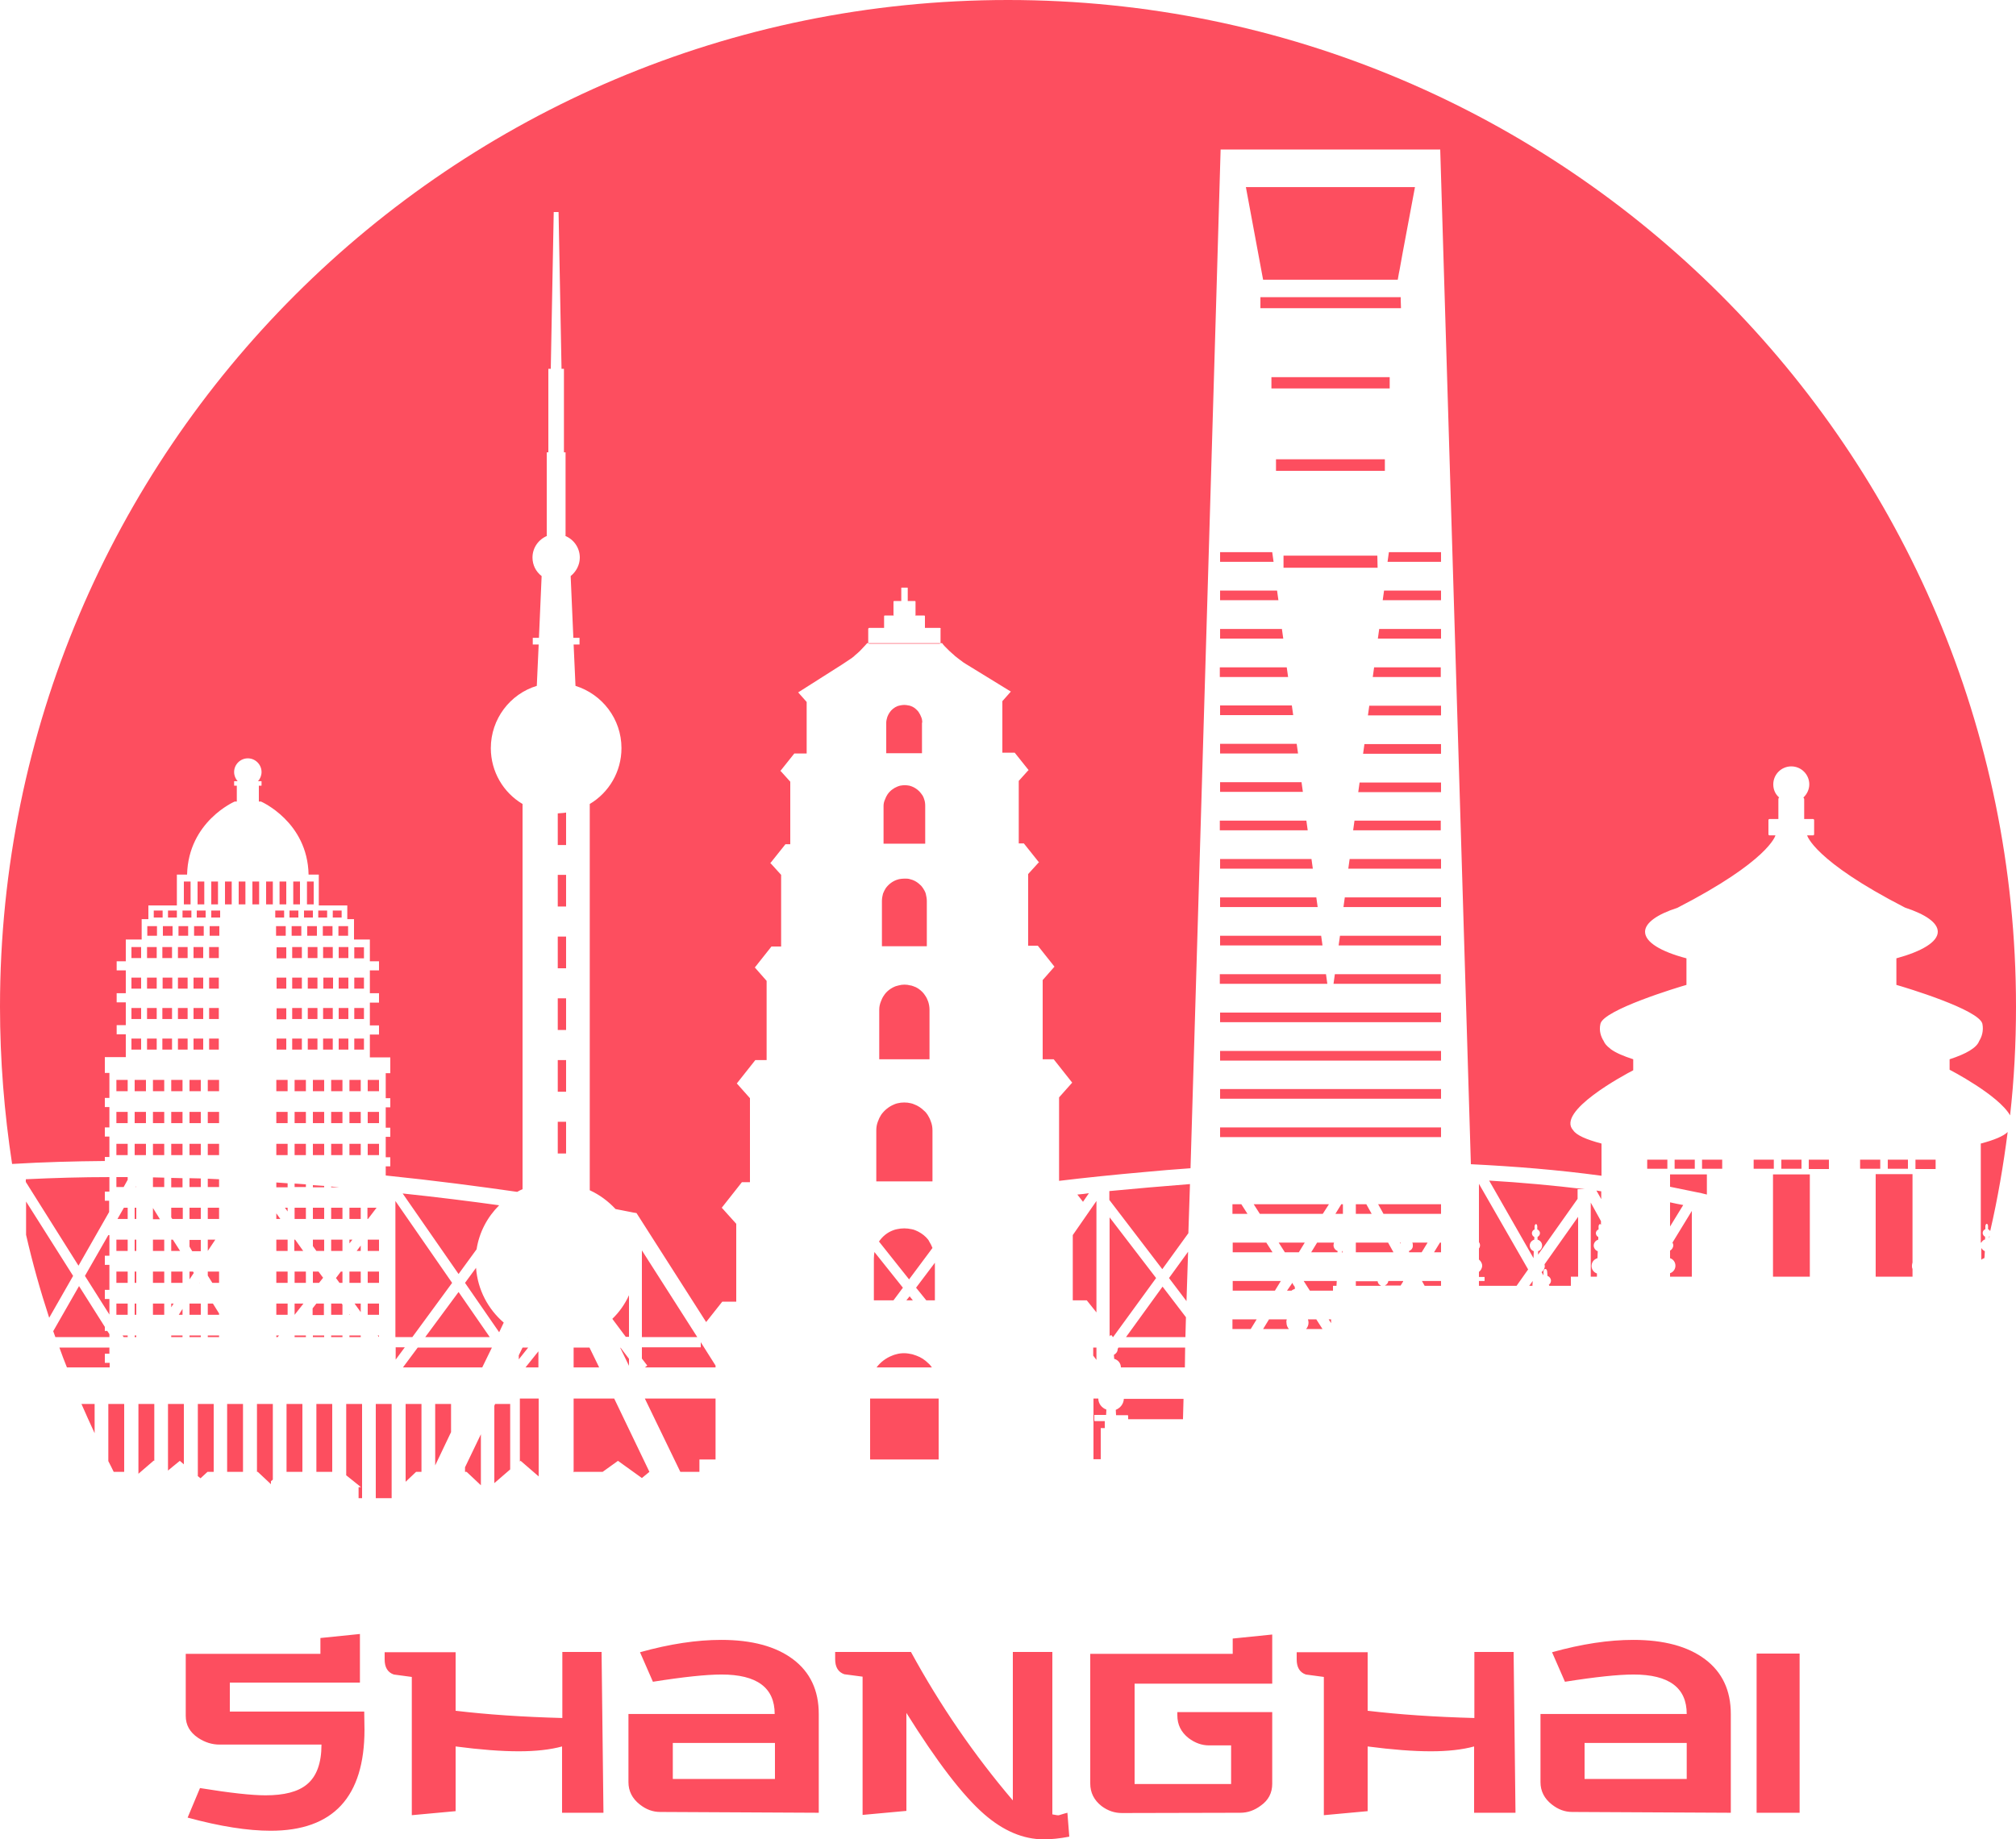<?xml version="1.0" encoding="UTF-8"?> <svg xmlns="http://www.w3.org/2000/svg" width="183" height="167" viewBox="0 0 183 167" fill="none"> <path d="M50.63 90.641H51.386V93.517H50.63V90.641ZM56.291 122.35L57.096 124.007V123.373L56.34 122.374H56.291V122.35ZM50.63 87.911H51.386V85.035H50.63V87.911ZM51.386 73.775C51.142 73.824 50.874 73.824 50.63 73.849V76.725H51.386V73.775ZM50.63 82.306H51.386V79.43H50.63V82.306ZM61.952 133.634H63.489V132.513H64.953V126.98H58.536L61.756 133.634H61.952ZM50.63 104.728H51.386V101.852H50.63V104.728ZM58.267 123.349L58.755 123.983L58.536 124.153H64.953V123.983L63.611 121.862V122.325H58.267V123.349V123.349ZM58.267 121.399H63.294L58.267 113.527V121.399V121.399ZM35.917 123.446L36.746 122.325H35.917V123.446ZM47.092 123.056V123.422L47.946 122.35H47.434L47.092 123.056ZM37.771 133.634H38.259V127.468H36.82V134.536L37.771 133.634ZM40.943 130.027V127.468H39.504V133.049L40.943 130.027ZM47.897 121.399H47.922C47.922 121.399 47.897 121.375 47.897 121.399ZM38.601 121.399H44.457L41.626 117.305L38.601 121.399ZM35.917 121.399H37.43L41.041 116.476L35.892 109.042V121.399H35.917ZM41.626 115.672L43.261 113.429C43.505 111.87 44.237 110.505 45.311 109.432C42.7 109.067 39.772 108.701 36.551 108.36L41.626 115.672ZM42.358 133.634L43.652 134.853V130.222L42.212 133.22V133.634H42.358ZM48.873 122.691L47.702 124.153H48.873V122.691ZM47.165 132.708L47.263 132.635L48.898 134.048V126.98H47.19V132.708H47.165ZM44.652 122.35H37.918L36.576 124.153H43.774L44.652 122.35ZM50.63 99.123H51.386V96.247H50.63V99.123ZM79.812 91.665V96.174H84.375V91.665C84.375 91.421 84.326 91.153 84.253 90.934C84.18 90.739 84.107 90.568 83.985 90.397C83.912 90.276 83.814 90.154 83.716 90.056C83.497 89.837 83.228 89.642 82.911 89.544C82.814 89.52 82.74 89.471 82.643 89.471C82.472 89.422 82.277 89.398 82.106 89.398C81.911 89.398 81.74 89.422 81.569 89.471C81.472 89.496 81.398 89.52 81.301 89.544C80.862 89.715 80.471 90.007 80.227 90.397C80.105 90.568 80.032 90.739 79.959 90.934C79.861 91.177 79.812 91.421 79.812 91.665ZM99.235 122.35V123.081L99.528 123.471V122.35H99.235ZM80.203 73.166V76.603H83.985V73.166C83.985 72.947 83.96 72.752 83.887 72.557C83.838 72.386 83.765 72.24 83.668 72.118C83.594 72.021 83.521 71.923 83.448 71.85C83.253 71.655 83.033 71.509 82.789 71.411C82.716 71.387 82.643 71.362 82.57 71.338C82.423 71.314 82.277 71.289 82.13 71.289C81.984 71.289 81.838 71.314 81.691 71.338C81.618 71.362 81.545 71.387 81.472 71.411C81.106 71.558 80.788 71.801 80.569 72.118C80.471 72.264 80.398 72.411 80.349 72.557C80.252 72.752 80.203 72.971 80.203 73.166ZM80.056 81.794V85.913H84.131V81.794C84.131 81.575 84.082 81.355 84.034 81.136C83.985 80.965 83.887 80.795 83.79 80.648C83.716 80.551 83.643 80.429 83.546 80.356C83.35 80.161 83.106 79.99 82.838 79.893C82.765 79.868 82.667 79.844 82.594 79.82C82.448 79.771 82.277 79.771 82.106 79.771C81.935 79.771 81.789 79.795 81.618 79.82C81.545 79.844 81.447 79.868 81.374 79.893C80.984 80.039 80.642 80.307 80.398 80.648C80.3 80.795 80.227 80.965 80.154 81.136C80.105 81.331 80.056 81.55 80.056 81.794ZM83.716 65.611C83.716 65.44 83.692 65.245 83.619 65.099C83.57 64.953 83.497 64.831 83.424 64.709C83.375 64.611 83.302 64.538 83.228 64.465C83.058 64.294 82.887 64.173 82.667 64.1C82.594 64.075 82.545 64.051 82.472 64.051C82.35 64.026 82.228 64.002 82.082 64.002C81.96 64.002 81.813 64.026 81.691 64.051C81.618 64.075 81.569 64.075 81.496 64.1C81.179 64.221 80.91 64.441 80.74 64.709C80.666 64.831 80.593 64.953 80.544 65.099C80.496 65.269 80.447 65.44 80.447 65.611V68.389H83.692V65.611H83.716ZM97.795 108.457L98.308 109.115L98.844 108.336C98.503 108.384 98.161 108.433 97.795 108.457ZM99.528 109.042L97.38 112.138V118.06H98.649L99.528 119.157V109.042ZM108.019 107.507C105.481 107.702 103.041 107.921 100.699 108.141V108.945L105.506 115.233L107.872 111.967L108.019 107.507ZM107.848 113.649L106.116 116.037L107.702 118.133L107.848 113.649ZM99.357 128.467H100.406L100.43 127.98C100.016 127.833 99.698 127.444 99.698 126.98H99.259V132.489H99.918V129.661H100.284V129.028H99.381C99.357 129.028 99.332 129.003 99.332 128.979V128.492C99.308 128.492 99.332 128.467 99.357 128.467ZM58.95 133.634L55.754 126.98H52.07V133.683L52.118 133.634H54.705L56.096 132.635L58.267 134.195L58.95 133.634ZM79.544 102.632V107.263H84.644V102.632C84.644 102.34 84.595 102.072 84.497 101.828C84.424 101.609 84.326 101.414 84.204 101.219C84.107 101.073 84.009 100.951 83.887 100.853C83.643 100.609 83.326 100.39 82.984 100.268C82.887 100.22 82.789 100.195 82.692 100.171C82.496 100.122 82.301 100.098 82.082 100.098C81.862 100.098 81.667 100.122 81.472 100.171C81.374 100.195 81.276 100.22 81.179 100.268C80.691 100.463 80.276 100.804 79.983 101.219C79.861 101.414 79.764 101.609 79.69 101.828C79.593 102.072 79.544 102.34 79.544 102.632ZM52.07 124.153H54.388L53.509 122.35H52.07V124.153ZM78.983 132.513H85.205V126.98H78.983V132.513ZM57.096 117.597C56.73 118.401 56.218 119.133 55.583 119.742L56.803 121.375H57.096V117.597ZM53.021 121.399H53.046C53.021 121.399 53.021 121.399 53.021 121.399ZM79.324 114.282V118.06H81.106L81.96 116.915L79.373 113.673C79.349 113.892 79.324 114.087 79.324 114.282ZM82.57 117.695L82.277 118.06H82.862L82.57 117.695ZM81.35 122.959C81.228 122.983 81.106 123.032 80.984 123.081C80.422 123.3 79.934 123.666 79.568 124.153H84.595C84.497 124.031 84.4 123.885 84.278 123.788C83.96 123.471 83.594 123.227 83.18 123.081C83.058 123.032 82.936 123.008 82.814 122.959C82.57 122.91 82.326 122.862 82.082 122.862C81.838 122.862 81.594 122.886 81.35 122.959ZM84.058 112.333C83.79 112.065 83.448 111.845 83.082 111.699C82.984 111.65 82.862 111.626 82.74 111.601C82.521 111.553 82.301 111.528 82.082 111.528C81.862 111.528 81.642 111.553 81.423 111.601C81.301 111.626 81.203 111.65 81.081 111.699C80.544 111.894 80.105 112.26 79.788 112.723L82.521 116.159L84.644 113.308C84.57 113.113 84.473 112.918 84.351 112.723C84.302 112.601 84.18 112.454 84.058 112.333ZM84.863 114.648L83.155 116.915L84.082 118.06H84.863V114.648ZM26.279 83.305H27.084V82.671H26.279V83.305ZM25.376 82.111H25.986V80.039H25.376V82.111ZM25.083 99.074H26.108V98.05H25.083V99.074ZM26.523 95.296H27.401V94.297H26.523V95.296ZM26.01 133.634H27.45V127.468H26.01V133.634ZM26.108 124.153H25.083H26.108ZM25.059 84.962H25.937V84.085H25.059V84.962ZM25.986 86.01H25.108V87.01H25.986V86.01ZM25.108 95.296H25.986V94.297H25.108V95.296ZM25.986 88.764H25.108V89.764H25.986V88.764ZM25.986 91.543H25.108V92.542H25.986V91.543ZM24.986 83.305H25.791V82.671H24.986V83.305ZM26.791 112.552H26.718V113.576H27.523L26.791 112.552ZM26.474 84.962H27.352V84.085H26.474V84.962ZM26.62 82.111H27.23V80.039H26.62V82.111ZM27.767 121.253H26.742V121.399H27.767V121.253ZM27.767 124.153H26.742H27.767ZM107.653 119.596L105.53 116.817L102.212 121.399H107.604L107.653 119.596ZM26.523 86.985H27.401V85.986H26.523V86.985ZM26.523 92.518H27.401V91.519H26.523V92.518ZM27.548 118.353H26.742V119.376L27.548 118.353ZM27.401 88.764H26.523V89.764H27.401V88.764ZM33.379 119.376H34.404V118.353H33.379V119.376ZM33.379 124.153H34.404H33.379ZM26.108 100.951H25.083V101.974H26.108V100.951ZM33.379 116.476H34.404V115.452H33.379V116.476ZM43.212 115.111L42.212 116.476L45.311 120.96L45.726 120.083C44.31 118.864 43.359 117.11 43.212 115.111ZM34.404 121.399V121.253H34.282L34.404 121.399ZM33.379 110.675H33.404L34.184 109.652H33.355V110.675H33.379ZM33.379 101.974H34.404V100.951H33.379V101.974ZM44.872 127.639V134.658L46.311 133.415V127.468H44.945L44.872 127.639ZM33.379 104.875H34.404V103.851H33.379V104.875ZM34.404 98.05H33.379V99.074H34.404V98.05ZM33.379 113.576H34.404V112.552H33.379V113.576ZM25.083 110.675H25.449L25.083 110.163V110.675ZM26.108 109.652H25.864L26.108 109.993V109.652ZM26.108 103.851H25.083V104.875H26.108V103.851ZM26.108 112.552H25.083V113.576H26.108V112.552ZM26.108 107.434C25.766 107.409 25.425 107.385 25.083 107.361V107.799H26.108V107.434ZM35.551 127.468H34.111V136.023H35.551V127.468ZM26.108 118.353H25.083V119.376H26.108V118.353ZM26.108 115.452H25.083V116.476H26.108V115.452ZM31.403 133.927L32.769 135.023H32.55V136.023H32.867V127.468H31.427V133.927H31.403ZM25.083 121.399H25.205L25.327 121.253H25.083V121.399ZM138.372 117.378H138.665H138.372ZM141.544 117.378H141.008H141.544ZM127.905 113.576V113.697H129.052L129.588 112.82H128.198C128.246 112.893 128.246 112.966 128.246 113.064C128.271 113.308 128.124 113.502 127.905 113.576ZM130.808 109.335H125.099L125.587 110.212H130.808V109.335ZM126.002 112.82H123.074V113.697H126.49L126.002 112.82ZM134.298 117.378H135.762H134.298ZM130.808 112.82H130.711L130.174 113.697H130.808V112.82ZM143.228 107.97H143.838C140.983 107.629 138.08 107.361 135.176 107.19L139.202 114.234L139.226 113.6C139.007 113.527 138.86 113.308 138.86 113.088C138.86 112.844 139.031 112.625 139.275 112.552V112.308C139.153 112.259 139.056 112.113 139.056 111.967C139.056 111.821 139.153 111.675 139.3 111.626V111.358C139.3 111.236 139.373 111.138 139.422 111.138C139.495 111.138 139.544 111.236 139.544 111.358V111.626C139.69 111.675 139.788 111.821 139.788 111.967C139.788 112.113 139.69 112.235 139.568 112.308V112.552C139.812 112.625 139.983 112.82 139.983 113.088C139.983 113.332 139.836 113.527 139.617 113.6V113.917L143.204 108.847V107.97H143.228ZM138.812 116.744H139.104L139.129 116.305L138.812 116.744ZM27.767 115.452H26.742V116.476H27.767V115.452ZM116.266 116.305H111.898V117.183H115.729L116.266 116.305ZM130.808 116.744V116.305H129.076L129.32 116.744H130.808ZM121 116.744H121.317L121.341 116.305H118.34L118.901 117.183H121V116.744V116.744ZM121.878 113.697V113.576C121.854 113.576 121.854 113.6 121.829 113.6V113.722H121.878V113.697ZM120.829 119.791H120.609L120.829 120.132V119.791ZM120.048 120.668L119.487 119.791H118.73C118.755 119.888 118.779 119.986 118.779 120.083C118.779 120.302 118.706 120.497 118.56 120.668H120.048V120.668ZM121.878 109.335H121.756L121.219 110.212H121.902V109.335H121.878ZM110.752 103.242H130.808V102.364H110.752V103.242V103.242ZM127.124 116.744L127.368 116.354V116.305H126.026C126.002 116.476 125.904 116.622 125.733 116.695V116.72H127.124V116.744ZM123.074 109.335V110.212H124.513L124.025 109.335H123.074ZM127.075 112.82L127.124 112.918C127.124 112.893 127.148 112.869 127.148 112.82H127.075ZM123.074 116.305V116.744H125.343V116.72C125.172 116.647 125.074 116.5 125.05 116.33H123.074V116.305ZM134.249 112.771C134.298 112.844 134.346 112.942 134.346 113.064C134.346 113.161 134.322 113.259 134.249 113.356V114.356C134.42 114.502 134.542 114.697 134.542 114.916C134.542 115.135 134.42 115.355 134.249 115.477V115.94H134.737C134.761 115.94 134.761 115.94 134.761 115.964V116.281C134.761 116.305 134.761 116.305 134.737 116.305H134.249V116.744H137.665L138.714 115.257L134.249 107.483V112.771ZM170.678 105.289H168.848V106.118H170.678V105.289ZM161.016 105.289H159.186V106.118H161.016V105.289ZM160.942 115.915H164.285V106.629H160.942V115.915ZM171.361 105.289V106.118H173.191V105.289H171.361ZM173.874 106.142H175.704V105.289H173.874V106.142ZM170.263 115.915H173.606V115.209C173.557 115.111 173.557 115.014 173.557 114.916C173.557 114.819 173.582 114.721 173.606 114.624V106.605H170.263V115.915ZM142.618 115.915H143.252V110.48L140.202 114.794C140.202 114.843 140.227 114.892 140.227 114.94C140.227 115.16 140.105 115.379 139.934 115.501L140.105 115.794V115.501C140.105 115.33 140.178 115.209 140.276 115.209C140.373 115.209 140.446 115.33 140.446 115.501L140.471 115.842C140.666 115.915 140.788 116.086 140.788 116.281C140.788 116.427 140.715 116.549 140.593 116.647L140.642 116.744H142.594V115.915H142.618ZM179.852 112.82C179.926 112.674 180.048 112.576 180.194 112.528V112.284C180.072 112.235 179.974 112.089 179.974 111.943C179.974 111.796 180.072 111.65 180.218 111.601V111.333C180.218 111.211 180.292 111.114 180.34 111.114C180.414 111.114 180.462 111.211 180.462 111.333V111.601C180.536 111.626 180.609 111.699 180.658 111.772C181.341 108.823 181.853 105.825 182.244 102.779C181.878 103.144 181.024 103.51 179.804 103.827V112.82H179.852ZM179.852 113.308V114.38C179.926 114.307 180.023 114.258 180.121 114.234C180.121 114.185 180.145 114.161 180.145 114.112L180.17 113.6C180.023 113.527 179.926 113.429 179.852 113.308ZM180.56 112.454C180.584 112.381 180.584 112.308 180.609 112.235C180.584 112.26 180.56 112.26 180.56 112.26V112.454ZM183 91.397C183 94.736 182.829 98.026 182.463 101.268C181.414 99.415 176.973 97.124 176.973 97.124V96.174C178.486 95.686 179.438 95.126 179.657 94.516C179.901 94.126 180.072 93.59 179.95 92.957C179.657 91.665 172.923 89.642 172.142 89.422V87.01C174.46 86.376 175.9 85.523 175.9 84.597C175.9 83.768 174.777 83.013 172.923 82.403C164.627 78.138 164.041 75.847 164.041 75.847H162.626H164.578C164.627 75.847 164.676 75.798 164.676 75.75V74.458C164.676 74.409 164.627 74.36 164.578 74.36H163.773V72.557C163.773 72.508 163.748 72.459 163.7 72.41C164.017 72.118 164.236 71.679 164.236 71.216C164.236 70.314 163.504 69.583 162.602 69.583C161.699 69.583 160.967 70.314 160.967 71.216C160.967 71.704 161.162 72.118 161.504 72.41C161.455 72.435 161.43 72.484 161.43 72.557V74.36H160.625C160.576 74.36 160.528 74.409 160.528 74.458V75.75C160.528 75.798 160.576 75.847 160.625 75.847H161.162C161.162 75.871 160.552 78.162 152.256 82.428C150.426 83.013 149.328 83.793 149.328 84.597C149.328 85.547 150.768 86.4 153.086 87.01V89.422C152.305 89.642 145.546 91.689 145.278 92.957C145.131 93.59 145.326 94.126 145.57 94.516C145.668 94.76 145.863 94.979 146.156 95.199C146.18 95.223 146.205 95.248 146.205 95.248C146.668 95.589 147.352 95.881 148.254 96.174V97.173C147.498 97.563 141.203 100.926 142.813 102.632C143.106 103.071 143.984 103.461 145.375 103.827V106.751C141.447 106.215 137.47 105.898 133.517 105.703L130.735 13.575L110.8 13.575L110.386 27.809L108.068 106.069C106.628 106.166 105.237 106.288 103.92 106.41C101.162 106.654 98.552 106.922 96.136 107.214V99.635L97.307 98.319H97.332L97.307 98.294L97.332 98.27H97.307L95.648 96.174H94.648V88.984L95.697 87.79H95.721L95.697 87.765L95.721 87.741H95.697L94.208 85.864H93.33V79.357L94.282 78.309H94.306V78.284V78.26H94.282L92.94 76.578H92.476V70.9L93.354 69.925H93.379V69.9H93.354L92.11 68.34H90.988V63.661L91.744 62.808H91.768H91.744L91.768 62.783H91.744L87.694 60.297C87.523 60.2 87.352 60.078 87.206 59.956C87.181 59.932 87.157 59.932 87.132 59.907C86.986 59.786 86.84 59.688 86.693 59.566C86.669 59.542 86.644 59.517 86.62 59.493C86.474 59.371 86.352 59.249 86.205 59.128C86.181 59.103 86.156 59.079 86.156 59.079C86.034 58.957 85.888 58.811 85.766 58.689C85.668 58.591 85.595 58.494 85.522 58.396H85.132H79.056H78.714C78.641 58.469 78.568 58.567 78.495 58.64C78.373 58.786 78.226 58.908 78.104 59.054C78.08 59.079 78.056 59.103 78.031 59.128C77.909 59.249 77.763 59.371 77.616 59.493C77.592 59.517 77.568 59.542 77.543 59.566C77.397 59.688 77.25 59.81 77.08 59.907C77.055 59.932 77.031 59.932 77.006 59.956C76.836 60.078 76.665 60.176 76.494 60.297L72.468 62.856H72.444L72.468 62.881H72.444H72.468L73.224 63.734V68.413H72.102L70.858 69.973H70.833V69.998H70.858L71.736 70.973V76.651H71.297L69.955 78.333H69.93V78.357V78.382H69.955L70.906 79.43V85.937H70.028L68.54 87.814H68.515L68.54 87.838L68.515 87.863H68.54L69.589 89.057V96.247H68.564L66.905 98.343H66.88L66.905 98.367L66.88 98.392H66.905L68.076 99.708V107.336H67.344L65.538 109.627H65.514L65.538 109.652L65.514 109.676H65.538L66.832 111.114V118.182H65.563L64.099 120.034L57.779 110.139L57.486 110.09C57.462 110.09 56.901 109.968 55.876 109.774C55.217 109.067 54.436 108.482 53.534 108.067V72.996C55.266 71.972 56.413 70.071 56.413 67.926C56.413 65.269 54.656 63.027 52.24 62.272L52.07 58.518H52.606V57.909H52.045L51.801 52.303C52.289 51.913 52.631 51.304 52.631 50.622C52.631 49.72 52.07 48.964 51.289 48.647H51.338V41.068H51.191V33.488H50.972L50.703 19.254H50.264L49.996 33.488H49.776V41.068H49.63V48.647H49.678C48.898 48.964 48.336 49.72 48.336 50.622C48.336 51.304 48.654 51.913 49.166 52.303L48.922 57.909H48.361V58.518H48.898L48.727 62.272C46.311 63.003 44.554 65.269 44.554 67.926C44.554 70.071 45.701 71.972 47.434 72.996V107.97C47.263 108.043 47.116 108.116 46.946 108.214C43.554 107.726 39.504 107.19 35.014 106.727V105.898H35.429V105.07H35.014V103.217H35.429V102.389H35.014V100.536H35.429V99.708H35.014V97.441H35.429V96.003H33.574V93.931H34.404V93.103H33.574V91.031H34.404V90.178H33.574V88.106H34.404V87.278H33.574V85.304H32.135V83.451H31.525V82.208H28.938V79.405H28.011C27.914 74.604 23.692 72.776 23.692 72.776H23.497V71.338H23.717C23.741 71.338 23.741 71.314 23.741 71.314V70.948C23.741 70.924 23.717 70.924 23.717 70.924H23.424C23.619 70.704 23.741 70.412 23.741 70.095C23.741 69.413 23.18 68.852 22.497 68.852C21.814 68.852 21.252 69.413 21.252 70.095C21.252 70.412 21.374 70.704 21.57 70.924H21.277C21.252 70.924 21.252 70.948 21.252 70.948V71.314C21.252 71.338 21.277 71.338 21.277 71.338H21.496V72.776H21.301C21.301 72.776 17.104 74.58 16.982 79.405H16.055V82.208H13.469V83.451H12.859V85.304H11.419V87.278H10.59V88.106H11.419V90.178H10.59V91.007H11.419V93.078H10.59V93.907H11.419V95.979H9.516V97.417H9.931V99.683H9.516V100.512H9.931V102.364H9.516V103.193H9.931V105.045H9.516V105.411C6.759 105.435 3.928 105.508 1.098 105.679C0.39 101.048 0 96.271 0 91.397C0 40.921 40.968 0 91.5 0C142.032 0 183 40.921 183 91.397ZM85.4 57.105C85.4 57.056 85.351 57.007 85.302 57.007H83.96V55.959C83.96 55.91 83.936 55.886 83.887 55.886H83.058C83.082 55.886 83.106 55.862 83.106 55.837V54.619C83.106 54.594 83.082 54.57 83.058 54.57H82.399V53.376C82.399 53.351 82.374 53.351 82.374 53.351H81.838C81.813 53.351 81.813 53.376 81.813 53.376V54.57H81.154C81.13 54.57 81.106 54.594 81.106 54.619V55.837C81.106 55.862 81.13 55.886 81.154 55.886H80.325C80.276 55.886 80.252 55.91 80.252 55.959V57.007H78.91C78.861 57.007 78.812 57.056 78.812 57.105V58.348C78.812 58.396 78.861 58.445 78.91 58.445H85.278C85.327 58.445 85.376 58.396 85.376 58.348V57.105H85.4ZM161.699 105.289V106.118H163.529V105.289H161.699ZM149.523 105.289V106.118H151.353V105.289H149.523ZM144.424 115.915H144.96V115.623C144.668 115.525 144.472 115.257 144.472 114.94C144.472 114.599 144.692 114.331 145.009 114.234L145.034 113.6C144.814 113.527 144.668 113.308 144.668 113.088C144.668 112.844 144.838 112.625 145.082 112.552V112.308C144.96 112.259 144.863 112.113 144.863 111.967C144.863 111.821 144.96 111.675 145.107 111.626V111.358C145.107 111.236 145.18 111.138 145.229 111.138C145.278 111.138 145.302 111.163 145.326 111.211V110.87L144.399 109.189V115.915H144.424ZM152.012 105.289V106.118H153.842V105.289H152.012ZM145.351 108.165C145.204 108.141 145.058 108.116 144.912 108.092L145.351 108.872V108.165ZM156.331 105.289H154.501V106.118H156.331V105.289ZM151.597 115.599V115.769V115.915H153.574V109.944L151.817 112.82C151.866 112.893 151.89 112.991 151.89 113.064C151.89 113.259 151.768 113.454 151.597 113.551V114.234C151.89 114.331 152.085 114.599 152.085 114.916C152.085 115.233 151.89 115.501 151.597 115.599ZM151.597 107.751C152.549 107.946 153.5 108.141 154.452 108.336L154.94 108.457V106.629H151.597V107.751ZM164.188 106.142H166.018V105.289H164.188V106.142ZM151.597 111.358L152.793 109.408C152.402 109.335 152.012 109.262 151.597 109.164V111.358ZM130.808 57.105H125.196L125.074 57.982H130.808V57.105ZM130.808 77.992H122.512L122.39 78.869H130.808V77.992ZM110.752 89.325H120.487L120.365 88.448H110.727V89.325H110.752ZM110.752 85.84H120.048L119.926 84.962H110.752V85.84ZM130.808 84.962H121.634L121.512 85.84H130.808V84.962ZM130.808 81.477H122.073L121.951 82.355H130.808V81.477ZM130.808 88.448H121.17L121.048 89.325H130.784V88.448H130.808ZM110.752 71.899H118.267L118.145 71.021H110.752V71.899ZM110.752 82.355H119.609L119.487 81.477H110.752V82.355ZM110.752 75.384H118.706L118.584 74.507H110.727V75.384H110.752ZM110.752 78.869H119.17L119.048 77.992H110.752V78.869ZM107.58 122.35H101.528L101.455 122.472V122.496C101.455 122.715 101.309 122.91 101.114 123.008L101.138 123.373C101.504 123.471 101.748 123.788 101.748 124.153H107.555L107.58 122.35ZM130.808 53.619H125.636L125.514 54.497H130.808V53.619ZM100.699 121.35C100.748 121.277 100.796 121.229 100.845 121.229C100.918 121.229 100.967 121.302 101.016 121.399H101.04L104.944 116.037L100.723 110.529V120.644V120.668V120.692V120.717V121.35H100.699ZM130.808 50.134H126.075L125.953 51.011H130.808V50.134ZM107.384 128.833L107.433 127.005H102.016C101.992 127.468 101.699 127.834 101.284 128.004L101.309 128.492H102.358C102.382 128.492 102.407 128.516 102.407 128.54V128.857H107.384V128.833ZM110.752 68.413H117.828L117.706 67.536H110.752V68.413ZM130.808 64.075H124.294L124.172 64.953H130.808V64.075ZM130.808 60.59H124.733L124.611 61.467H130.784V60.59H130.808ZM130.808 67.56H123.854L123.732 68.438H130.808V67.56ZM130.808 71.046H123.415L123.293 71.923H130.808V71.046ZM130.808 74.507H122.952L122.83 75.384H130.784V74.507H130.808ZM117.315 116.476L116.827 117.183H117.242C117.315 117.11 117.413 117.061 117.535 117.037V116.842L117.364 116.598C117.364 116.549 117.34 116.5 117.315 116.476ZM110.752 64.928H117.388L117.266 64.051H110.752V64.928ZM110.752 96.296H130.808V95.418H110.752V96.296V96.296ZM121.414 113.576C121.195 113.502 121.048 113.283 121.048 113.064C121.048 112.966 121.073 112.893 121.097 112.82H119.56L119.023 113.697H121.414V113.576ZM110.752 105.898C110.898 105.898 111.02 105.874 111.166 105.874L110.752 105.898ZM110.752 99.756H130.808V98.879H110.752V99.756V99.756ZM117.901 113.697L118.438 112.82H116.071L116.632 113.697H117.901ZM116.803 119.791H115.192L114.656 120.668H116.998C116.852 120.497 116.778 120.302 116.778 120.083C116.754 119.986 116.778 119.888 116.803 119.791ZM111.874 113.697H115.51L114.948 112.82H111.898V113.697H111.874ZM111.874 109.335V110.212H113.24L112.679 109.335H111.874ZM120.634 109.335H113.802L114.363 110.212H120.072L120.634 109.335ZM111.874 120.668H113.533L114.07 119.791H111.874V120.668ZM110.752 92.81H130.808V91.933H110.752V92.81V92.81ZM114.656 25.396H126.88L126.978 24.835L127.051 24.47L127.319 22.983L128.442 16.988H113.094L114.656 25.396ZM110.752 51.011H115.607L115.485 50.134H110.752V51.011ZM110.752 61.467H116.925L116.803 60.59H110.727V61.467H110.752ZM110.752 57.982H116.486L116.364 57.105H110.752V57.982ZM110.752 54.497H116.046L115.924 53.619H110.752V54.497ZM125.026 50.451H116.51V51.548H125.05L125.026 50.451ZM125.709 41.701H115.827V42.749H125.709V41.701ZM126.148 34.828V34.243H115.412V34.804V35.267H126.148V34.828ZM127.148 27.2V26.98H114.412V27.2V27.98H127.173L127.148 27.2ZM30.72 84.962H31.598V84.085H30.72V84.962ZM17.202 116.159L17.592 115.574L17.519 115.452H17.202V116.159ZM16.153 92.518H17.031V91.519H16.153V92.518ZM16.153 89.764H17.031V88.764H16.153V89.764ZM16.202 84.962H17.08V84.085H16.202V84.962ZM13.884 101.974H14.908V100.951H13.884V101.974ZM15.226 133.537L15.665 133.171L16.324 132.635L16.69 132.952V127.468H15.25L15.25 133.537H15.226ZM13.884 99.074H14.908V98.05H13.884V99.074ZM14.738 95.296H15.616V94.297H14.738V95.296ZM16.69 80.039V82.111H17.3V80.039H16.69ZM16.153 95.296H17.031V94.297H16.153V95.296ZM16.568 83.305H17.373V82.671H16.568V83.305ZM16.568 100.951H15.543V101.974H16.568V100.951ZM17.568 92.518H18.446V91.519H17.568V92.518ZM17.568 95.296H18.446V94.297H17.568V95.296ZM17.202 119.376H18.227V118.353H17.202V119.376ZM17.202 121.399H18.227V121.253H17.202V121.399ZM17.568 86.985H18.446V85.986H17.568V86.985ZM17.934 80.039V82.111H18.544V80.039H17.934ZM17.617 84.962H18.495V84.085H17.617V84.962ZM17.568 89.764H18.446V88.764H17.568V89.764ZM17.861 83.305H18.666V82.671H17.861V83.305ZM16.153 86.985H17.031V85.986H16.153V86.985ZM13.347 89.764H14.225V88.764H13.347V89.764ZM14.738 86.985H15.616V85.986H14.738V86.985ZM13.371 84.962H14.25V84.085H13.371V84.962ZM13.347 86.985H14.225V85.986H13.347V86.985ZM14.786 84.962H15.665V84.085H14.786V84.962ZM13.957 83.305H14.762V82.671H13.957V83.305ZM15.25 83.305H16.055V82.671H15.25V83.305ZM15.543 99.074H16.568V98.05H15.543V99.074ZM14.738 92.518H15.616V91.519H14.738V92.518ZM15.64 88.764H14.762V89.764H15.64V88.764ZM13.347 92.518H14.225V91.519H13.347V92.518ZM13.884 116.476H14.908V115.452H13.884V116.476ZM13.884 107.775H14.908V106.922C14.567 106.922 14.225 106.898 13.884 106.898V107.775ZM13.884 113.576H14.908V112.552H13.884V113.576ZM13.884 104.875H14.908V103.851H13.884V104.875ZM13.884 119.376H14.908V118.353H13.884V119.376ZM13.884 124.153H14.908H13.884ZM13.347 95.296H14.225V94.297H13.347V95.296ZM13.884 109.676V110.7H14.518L13.884 109.676ZM17.202 99.074H18.227V98.05H17.202V99.074ZM9.931 113.99V112.138H9.833L7.71 115.842L9.931 119.352V117.938H9.516V117.11H9.931V114.843H9.516V114.014H9.931V113.99ZM9.931 108.189V106.873C7.418 106.873 4.88 106.946 2.342 107.068V107.312L7.125 114.916L9.906 110.042V109.018H9.516V108.189H9.931V108.189ZM2.367 109.091V112.113C2.952 114.672 3.66 117.183 4.465 119.644L6.637 115.842L2.367 109.091ZM10.565 124.153H11.59H10.565ZM9.833 132.659C10.004 132.976 10.15 133.293 10.321 133.634H11.273L11.273 127.468H9.833L9.833 132.659ZM9.931 121.131L9.736 120.839H9.516V120.473L7.174 116.768L4.831 120.863C4.904 121.034 4.953 121.229 5.026 121.399H9.931V121.131ZM19.178 83.305H19.984V82.671H19.178V83.305ZM19.178 82.111H19.788V80.039H19.178V82.111ZM8.589 130.125L8.589 127.468H7.393C7.784 128.345 8.174 129.247 8.589 130.125ZM9.931 123.739H9.516V122.91H9.931V122.35H5.392C5.612 122.959 5.832 123.568 6.076 124.153H9.955V123.739H9.931ZM10.565 99.074H11.59V98.05H10.565V99.074ZM10.565 101.974H11.59V100.951H10.565V101.974ZM10.565 107.775H11.224L11.59 107.117V106.873C11.248 106.873 10.907 106.873 10.565 106.873V107.775ZM10.565 104.875H11.59V103.851H10.565V104.875ZM19.032 84.962H19.91V84.085H19.032V84.962ZM1.684 108.945C1.488 107.872 1.293 106.8 1.122 105.728C1.293 106.8 1.488 107.872 1.684 108.945ZM10.565 116.476H11.59V115.452H10.565V116.476ZM11.224 121.399H11.59V121.253H11.126L11.224 121.399ZM10.565 119.376H11.59V118.353H10.565V119.376ZM10.663 110.675H11.59V109.652H11.248L10.663 110.675ZM10.565 113.576H11.59V112.552H10.565V113.576ZM17.202 113.186L17.446 113.6H18.227V112.576H17.202V113.186ZM17.934 134L18.202 134.219L18.837 133.634H19.398V127.468H17.958V134H17.934ZM17.202 124.153H18.227H17.202ZM18.861 121.399H19.886V121.253H18.861V121.399ZM18.861 124.153H19.886H18.861ZM18.227 100.951H17.202V101.974H18.227V100.951ZM17.202 110.675H18.227V109.652H17.202V110.675ZM18.861 119.376H19.886V119.254L19.325 118.353H18.861V119.376ZM18.154 116.476L18.129 116.452L18.105 116.476H18.154ZM17.202 104.875H18.227V103.851H17.202V104.875ZM17.202 107.775H18.227V106.995C17.885 106.995 17.544 106.971 17.202 106.971V107.775ZM18.983 95.296H19.862V94.297H18.983V95.296ZM18.861 101.974H19.886V100.951H18.861V101.974ZM18.861 99.074H19.886V98.05H18.861V99.074ZM18.983 89.764H19.862V88.764H18.983V89.764ZM18.983 92.518H19.862V91.519H18.983V92.518ZM18.983 86.985H19.862V85.986H18.983V86.985ZM18.861 113.576L19.544 112.552H18.861V113.576ZM18.861 115.818L19.276 116.476H19.886V115.452H18.861V115.818ZM18.861 104.875H19.886V103.851H18.861V104.875ZM18.861 110.675H19.886V109.652H18.861V110.675ZM18.861 107.775H19.886V107.068C19.544 107.044 19.203 107.044 18.861 107.019V107.775ZM31.086 109.652H30.061V110.675H31.086V109.652ZM28.816 88.764H27.938V89.764H28.816V88.764ZM29.426 100.951H28.402V101.974H29.426V100.951ZM27.938 92.518H28.816V91.519H27.938V92.518ZM27.938 86.985H28.816V85.986H27.938V86.985ZM27.938 95.296H28.816V94.297H27.938V95.296ZM29.426 112.552H28.402V113.137L28.719 113.576H29.426V112.552ZM29.426 109.652H28.402V110.675H29.426V109.652ZM29.426 103.851H28.402V104.875H29.426V103.851ZM29.426 124.153H28.402H29.426ZM29.426 107.677C29.085 107.653 28.743 107.629 28.402 107.604V107.799H29.426V107.677ZM31.086 115.452H30.939L30.5 116.037L30.817 116.476H31.086V115.452ZM31.086 103.851H30.061V104.875H31.086V103.851ZM31.086 112.552H30.061V113.576H31.086V112.552ZM27.767 109.652H26.742V110.675H27.767V109.652ZM31.086 98.05H30.061V99.074H31.086V98.05ZM31.086 100.951H30.061V101.974H31.086V100.951ZM29.329 116.013L28.914 115.452H28.402V116.476H28.963L29.329 116.013ZM31.086 121.253H30.061V121.399H31.086V121.253ZM30.158 127.468H28.719V133.634H30.158V127.468ZM31.086 124.153H30.061H31.086ZM31.086 118.45L31.012 118.353H30.061V119.376H31.086V118.45ZM29.304 84.962H30.183V84.085H29.304V84.962ZM27.865 82.111H28.475V80.039H27.865V82.111ZM27.889 84.962H28.768V84.085H27.889V84.962ZM31.647 88.764H30.744V89.764H31.622V88.764H31.647ZM27.596 83.305H28.402V82.671H27.596V83.305ZM30.744 92.518H31.622V91.519H30.744V92.518ZM27.767 103.851H26.742V104.875H27.767V103.851ZM27.767 107.531C27.426 107.507 27.084 107.483 26.742 107.458V107.775H27.767V107.531ZM30.744 86.985H31.622V85.986H30.744V86.985ZM27.767 100.951H26.742V101.974H27.767V100.951ZM26.742 99.074H27.767V98.05H26.742V99.074ZM28.402 99.074H29.426V98.05H28.402V99.074ZM31.647 94.297H30.744V95.296H31.622V94.297H31.647ZM30.207 83.305H31.012V82.671H30.207V83.305ZM28.402 121.399H29.426V121.253H28.402V121.399ZM29.426 118.353H28.719L28.377 118.791V119.401H29.402V118.353H29.426ZM30.232 88.764H29.353V89.764H30.232V88.764ZM28.89 83.305H29.695V82.671H28.89V83.305ZM29.329 92.518H30.207V91.519H29.329V92.518ZM29.329 95.296H30.207V94.297H29.329V95.296ZM29.329 86.985H30.207V85.986H29.329V86.985ZM30.061 107.726V107.799H30.793C30.524 107.775 30.305 107.751 30.061 107.726ZM31.72 119.376H31.769L31.72 119.303V119.376ZM12.371 107.775V107.702L12.322 107.775H12.371ZM12.224 116.476H12.371V115.452H12.224V116.476ZM12.224 121.399H12.371V121.253H12.224V121.399ZM12.224 110.675H12.371V109.652H12.224V110.675ZM12.224 113.576H12.371V112.552H12.224V113.576ZM12.224 119.376H12.371V118.353H12.224V119.376ZM11.932 89.764H12.81V88.764H11.932V89.764ZM11.932 86.985H12.81V85.986H11.932V86.985ZM11.932 95.296H12.81V94.297H11.932V95.296ZM11.932 92.518H12.81V91.519H11.932V92.518ZM16.568 106.971C16.226 106.971 15.884 106.946 15.543 106.946V107.799H16.568V106.971ZM12.224 104.875H13.249V103.851H12.224V104.875ZM16.568 115.452H15.543V116.476H16.568V115.452ZM13.249 100.951H12.224V101.974H13.249V100.951ZM16.568 118.84L16.226 119.376H16.568V118.84ZM16.568 109.652H15.543V110.529L15.64 110.675H16.592V109.652H16.568ZM15.689 112.552H15.543V113.576H16.348L15.689 112.552ZM16.568 121.253H15.543V121.399H16.568V121.253ZM12.542 133.829L13.957 132.61L14.006 132.635L14.006 127.468H12.566L12.566 133.829H12.542ZM16.568 124.153H15.543H16.568ZM15.543 118.353V118.694L15.762 118.353H15.543ZM33.038 86.01H32.159V87.01H33.038V86.01ZM32.745 118.353H32.184L32.745 119.133V118.353ZM31.72 116.476H32.745V115.452H31.72V116.476ZM16.568 103.851H15.543V104.875H16.568V103.851ZM31.72 112.893L31.988 112.552H31.72V112.893ZM31.72 121.399H32.745V121.253H31.72V121.399ZM31.72 104.875H32.745V103.851H31.72V104.875ZM13.249 98.05H12.224V99.074H13.249V98.05ZM32.745 113.088L32.379 113.576H32.745V113.088ZM31.72 99.074H32.745V98.05H31.72V99.074ZM31.72 110.675H32.745V109.652H31.72V110.675ZM31.72 124.153H32.745H31.72ZM24.766 80.039H24.156V82.111H24.766V80.039ZM20.618 133.634H22.058V127.468H20.618V133.634ZM20.423 82.111H20.935H21.033V80.039H20.423V82.111ZM32.159 95.296H33.038V94.297H32.159V95.296ZM22.912 82.111H23.522V80.039H22.912V82.111ZM22.277 80.039H21.667V82.111H22.277V80.039ZM32.159 89.764H33.038V88.764H32.159V89.764ZM32.159 92.518H33.038V91.519H32.159V92.518ZM23.326 133.634H23.4L24.595 134.755V134.487L24.766 134.341V127.468H23.326V133.634ZM31.72 101.974H32.745V100.951H31.72V101.974ZM20.862 155.399V152.767H32.672V148.355L29.085 148.721V150.159H16.86V155.789C16.86 156.617 17.226 157.275 17.983 157.787C18.617 158.202 19.252 158.397 19.935 158.397H29.182C29.182 160.078 28.743 161.297 27.84 162.028C27.035 162.686 25.791 163.003 24.107 163.003C22.838 163.003 20.862 162.784 18.154 162.345L17.031 165.026C19.984 165.83 22.497 166.22 24.571 166.22C30.256 166.22 33.086 163.149 33.086 157.032C33.086 156.495 33.062 155.959 33.062 155.399H20.862V155.399ZM51.045 150.012V155.984C47.434 155.886 44.213 155.667 41.358 155.326V150.012H34.916V150.67C34.916 151.377 35.185 151.84 35.746 152.035C36.283 152.108 36.844 152.182 37.381 152.255V164.807L41.358 164.441V158.567C43.603 158.86 45.506 159.006 47.092 159.006C48.629 159.006 49.947 158.86 51.02 158.567V164.587H54.778L54.607 149.988H51.045V150.012ZM74.322 155.618V164.587L59.926 164.514C59.268 164.514 58.658 164.295 58.072 163.832C57.389 163.295 57.047 162.613 57.047 161.809V155.618H70.321C70.321 153.23 68.71 152.035 65.49 152.035C64.123 152.035 62.025 152.255 59.268 152.693L58.096 150.012C60.805 149.257 63.245 148.891 65.465 148.891C68.247 148.891 70.418 149.476 71.98 150.646C73.542 151.816 74.322 153.473 74.322 155.618ZM70.345 158.25H61.073V161.516H70.345V158.25ZM96.136 164.807C96.063 164.831 95.868 164.807 95.526 164.733V149.988H91.939V163.466C88.45 159.371 85.351 154.863 82.692 149.988H75.811V150.646C75.811 151.353 76.079 151.816 76.64 152.011C77.202 152.084 77.763 152.157 78.3 152.23V164.782L82.277 164.417V155.521C85.034 159.932 87.376 163.003 89.328 164.709C91.061 166.22 92.866 167 94.745 167C95.428 167 96.185 166.927 97.063 166.756L96.892 164.587C96.77 164.612 96.526 164.685 96.136 164.807ZM111.874 150.159H98.966V161.931C98.966 162.759 99.308 163.442 99.991 163.978C100.577 164.417 101.187 164.612 101.846 164.612L112.582 164.587C113.265 164.587 113.875 164.368 114.46 163.929C115.144 163.442 115.485 162.784 115.485 161.955V155.447H106.872V155.74C106.872 156.593 107.214 157.275 107.897 157.812C108.482 158.25 109.092 158.47 109.751 158.47H111.752V161.979H102.992V152.864H115.485V148.404L111.898 148.769V150.159H111.874ZM133.834 150.012V155.984C130.223 155.886 127.002 155.667 124.147 155.326V150.012H117.706V150.67C117.706 151.377 117.974 151.84 118.535 152.035C119.072 152.108 119.633 152.182 120.17 152.255V164.807L124.147 164.441V158.567C126.392 158.86 128.295 159.006 129.881 159.006C131.418 159.006 132.736 158.86 133.81 158.567V164.587H137.567L137.396 149.988H133.834V150.012ZM157.112 155.618V164.587L142.716 164.514C142.057 164.514 141.447 164.295 140.861 163.832C140.178 163.295 139.836 162.613 139.836 161.809V155.618H153.11C153.11 153.23 151.5 152.035 148.279 152.035C146.912 152.035 144.814 152.255 142.057 152.693L140.886 150.012C143.594 149.257 146.034 148.891 148.254 148.891C151.036 148.891 153.208 149.476 154.769 150.646C156.331 151.816 157.112 153.473 157.112 155.618ZM153.11 158.25H143.838V161.516H153.11V158.25ZM159.454 164.587H163.358V150.134H159.454V164.587Z" fill="#FD4E5F"></path> </svg> 